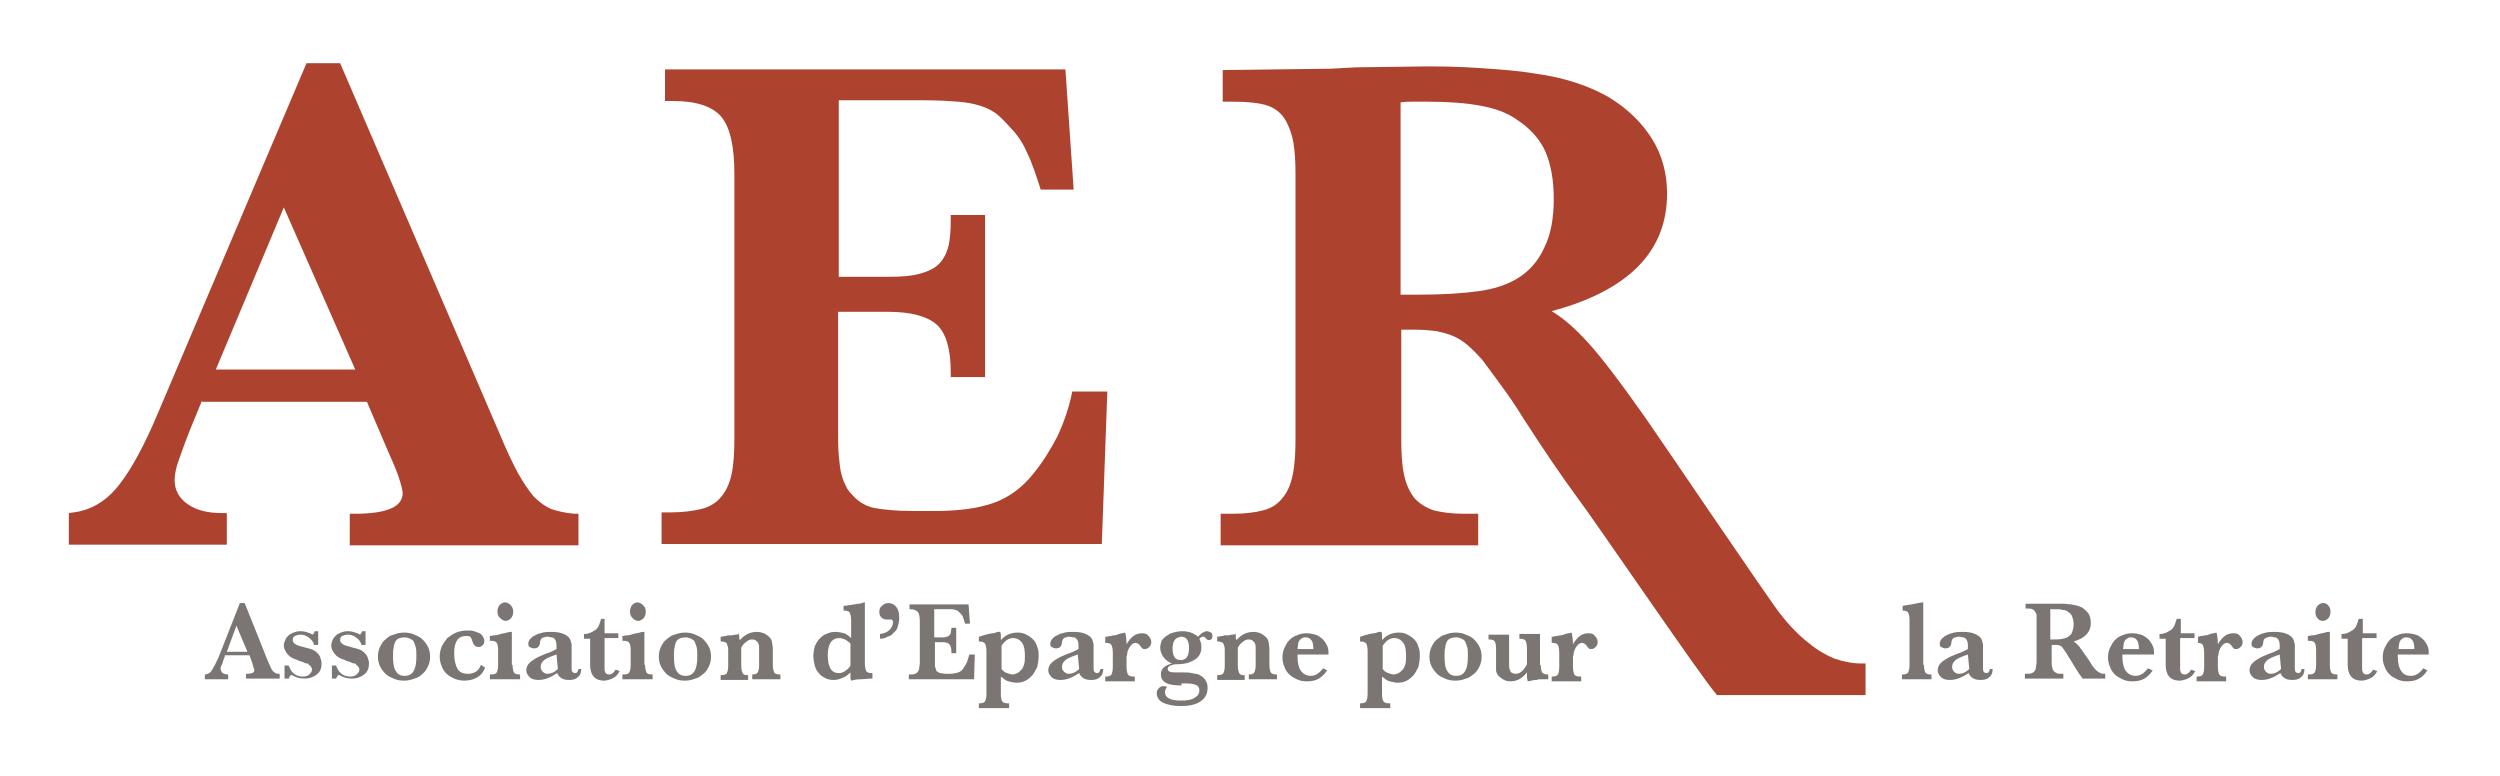 <svg width="100%" height="100%" viewBox="0 0 364 113" version="1.1" xmlns="http://www.w3.org/2000/svg" xmlns:xlink="http://www.w3.org/1999/xlink" xml:space="preserve" xmlns:serif="http://www.serif.com/" style="fill-rule:evenodd;clip-rule:evenodd;stroke-linejoin:round;stroke-miterlimit:2;">
    <g id="bg" transform="matrix(0.921,0,0,0.904,0,0)">
        <rect x="0" y="0" width="395" height="124.3" style="fill:none;"/>
    </g>
    <g transform="matrix(1,0,0,1,0.114,-0.1)">
        <g transform="matrix(1,0,0,1,-4.089,-5.997)">
            <path d="M33.4,64.4L32,67.8C31,70.2 30.4,72 30,73.1C29.6,74.2 29.4,75.2 29.4,76C29.4,77.4 30,78.6 31.3,79.5C32.6,80.4 34.2,80.8 36.3,80.8L37,80.8L37,85.4L14,85.4L14,80.8L14.7,80.7C17.1,80.4 19.2,79.2 20.9,77.2C22.6,75.2 24.4,72.1 26.3,67.8L27.5,65L48.6,15.3L53.5,15.3L76.7,69.2C77.7,71.6 78.6,73.5 79.4,75C80.2,76.4 81,77.6 81.7,78.4C82.5,79.2 83.3,79.8 84.2,80.2C85.1,80.5 86.3,80.8 87.6,80.9L88.2,80.9L88.2,85.5L54.9,85.5L54.9,80.9L55.6,80.9C60.3,80.9 62.6,79.9 62.6,77.9C62.6,77.5 62.4,76.7 62,75.5C61.6,74.3 61,73 60.3,71.4L57.4,64.6L33.4,64.6L33.4,64.4ZM45.3,36.3L35.4,59.9L55.7,59.9L45.3,36.3Z" style="fill:#ad432f;fill-rule:nonzero;"/>
            <path d="M165.2,63.1L164.4,85.3L100.3,85.3L100.3,80.7L101.6,80.7C103.4,80.7 104.9,80.5 106.1,80.2C107.3,79.9 108.3,79.3 109,78.4C109.7,77.6 110.2,76.5 110.5,75.1C110.8,73.7 110.9,72 110.9,69.8L110.9,31.5C110.9,27.4 110.3,24.7 109,23.1C107.7,21.6 105.4,20.8 101.9,20.8L100.8,20.8L100.8,16.2L159.1,16.2L160.3,33.7L155.5,33.7C154.8,31.5 154.2,29.7 153.5,28.3C152.9,26.9 152.1,25.7 151.1,24.7C150.4,23.9 149.7,23.2 149.1,22.7C148.4,22.2 147.7,21.8 146.7,21.5C145.8,21.2 144.7,21 143.4,20.9C142.1,20.8 140.6,20.7 138.7,20.7L126.1,20.7L126.1,46.4L133.3,46.4C135.1,46.4 136.6,46.3 137.7,46C138.9,45.7 139.8,45.3 140.5,44.7C141.2,44.1 141.7,43.2 142,42.2C142.3,41.1 142.4,39.8 142.4,38.1L142.4,37.4L147.4,37.4L147.4,61L142.4,61L142.4,60.2C142.4,56.9 141.7,54.6 140.4,53.4C139.1,52.2 136.7,51.5 133.4,51.5L126,51.5L126,68.4C126,70 126,71.3 126.1,72.4C126.2,73.5 126.3,74.5 126.5,75.2C126.7,76 127,76.6 127.3,77.2C127.6,77.7 128.1,78.2 128.6,78.7C129.4,79.4 130.3,79.9 131.5,80.1C132.7,80.3 134.5,80.5 136.9,80.5L140,80.5C143.6,80.5 146.5,80.1 148.7,79.3C150.9,78.5 152.8,77.1 154.4,75.1C155.8,73.4 156.9,71.6 157.9,69.7C158.8,67.8 159.6,65.6 160.1,63.1L165.2,63.1Z" style="fill:#ad432f;fill-rule:nonzero;"/>
            <path d="M253.9,107.2C252.3,105.6 235.9,81.5 233.6,78.5C231.4,75.5 228.8,71.7 225.9,67.2C224.6,65.1 223.5,63.5 222.6,62.3C221.7,61.1 220.8,59.8 219.8,58.5C219,57.6 218.3,56.9 217.6,56.3C216.9,55.7 216.2,55.3 215.5,55C214.8,54.7 214,54.5 213.1,54.3C212.2,54.2 211.2,54.1 210,54.1L208,54.1L208,70C208,72.1 208.1,73.8 208.4,75.2C208.7,76.6 209.2,77.7 209.9,78.6C210.6,79.4 211.6,80 212.7,80.4C213.9,80.7 215.4,80.9 217.1,80.9L219.2,80.9L219.2,85.5L181.7,85.5L181.7,80.9L183.5,80.9C185.3,80.9 186.8,80.7 187.9,80.4C189.1,80.1 190,79.5 190.7,78.6C191.4,77.8 191.9,76.7 192.2,75.2C192.5,73.8 192.6,72 192.6,70L192.6,31.5C192.6,29.6 192.5,28.1 192.3,26.9C192.1,25.7 191.7,24.6 191.2,23.7C190.6,22.6 189.7,21.9 188.6,21.5C187.5,21.1 185.7,20.9 183.3,20.9L182,20.9L182,16.3L197.7,16.1L201.4,15.9L209.1,15.8C213,15.7 216.4,15.8 219.4,16C222.4,16.2 225.1,16.4 227.4,16.8C229.7,17.1 231.8,17.6 233.6,18.2C235.4,18.8 236.9,19.5 238.3,20.3C240.9,21.9 243,23.9 244.5,26.3C246,28.7 246.7,31.4 246.7,34.3C246.7,42.7 241.1,48.4 229.9,51.4C230.9,52 231.8,52.7 232.6,53.4C233.4,54.1 234.3,55 235.3,56.1C236.3,57.2 237.5,58.7 238.8,60.4C240.1,62.1 241.7,64.3 243.6,67C245.5,69.7 261.8,93.8 263.2,95.5C264.6,97.3 266,98.7 267.3,99.7C268.6,100.8 269.9,101.5 271.1,102C272.3,102.4 273.6,102.7 275,102.7L275.6,102.7L275.6,107.3L253.9,107.3L253.9,107.2ZM207.9,49L210.6,49C214.1,49 217,48.8 219.2,48.5C221.4,48.2 223.3,47.6 224.8,46.7C226.5,45.7 227.9,44.2 228.8,42.2C229.8,40.2 230.2,37.8 230.2,35.1C230.2,32.3 229.8,30.1 229,28.2C228.2,26.4 226.8,24.8 224.8,23.5C223.4,22.5 221.7,21.9 219.6,21.5C217.5,21.1 214.9,20.9 211.7,20.9L209.9,20.9C209.3,20.9 208.7,20.9 207.9,21L207.9,49Z" style="fill:#ad432f;fill-rule:nonzero;"/>
        </g>
        <g transform="matrix(1,0,0,1,-4.089,-5.997)">
            <path d="M36.7,101.7L36.5,102.2C36.4,102.6 36.3,102.9 36.2,103C36.1,103.2 36.1,103.3 36.1,103.5C36.1,103.7 36.2,103.9 36.4,104.1C36.6,104.2 36.8,104.3 37.1,104.3L37.2,104.3L37.2,105L33.8,105L33.8,104.3L33.9,104.3C34.3,104.2 34.6,104.1 34.8,103.7C35,103.4 35.3,102.9 35.6,102.2L35.8,101.8L38.9,93.9L39.6,93.9L43,102.4C43.2,102.8 43.3,103.1 43.4,103.3C43.5,103.5 43.6,103.7 43.7,103.8C43.8,103.9 43.9,104 44.1,104.1C44.2,104.2 44.4,104.2 44.6,104.2L44.7,104.2L44.7,104.9L39.8,104.9L39.8,104.2L40,104.2C40.7,104.2 41,104 41,103.7C41,103.6 41,103.5 40.9,103.3C40.8,103.1 40.8,102.9 40.7,102.6L40.3,101.5L36.7,101.5L36.7,101.7ZM38.4,97.2L37,101L40,101L38.4,97.2Z" style="fill:#7b7674;fill-rule:nonzero;"/>
            <path d="M45.4,103L46,103C46.2,103.5 46.4,103.9 46.8,104.2C47.2,104.5 47.6,104.6 48.1,104.6C48.5,104.6 48.8,104.5 49,104.3C49.2,104.1 49.4,103.9 49.4,103.6C49.4,103.4 49.3,103.2 49.1,103C49,102.9 48.9,102.9 48.9,102.8C48.9,102.7 48.7,102.7 48.6,102.7C48.5,102.7 48.3,102.6 48.1,102.5C47.9,102.4 47.6,102.4 47.3,102.2C46.6,102 46.1,101.7 45.8,101.3C45.5,100.9 45.3,100.5 45.3,100.1C45.3,99.8 45.4,99.5 45.5,99.3C45.6,99 45.8,98.8 46,98.6C46.2,98.4 46.5,98.3 46.7,98.2C47,98.1 47.3,98 47.6,98C47.8,98 48.1,98 48.5,98.1C48.8,98.2 49.2,98.3 49.5,98.5C49.6,98.4 49.7,98.3 49.8,98L50.3,98L50.3,100L49.7,100C49.6,99.5 49.3,99.2 48.9,98.9C48.5,98.6 48.1,98.5 47.7,98.5C47.4,98.5 47.1,98.6 46.9,98.7C46.7,98.8 46.6,99 46.6,99.3C46.6,99.5 46.7,99.7 47,99.9C47.3,100.1 47.8,100.2 48.5,100.4C48.9,100.5 49.3,100.6 49.5,100.7C49.7,100.8 49.9,100.9 50.1,101.1C50.3,101.3 50.5,101.5 50.6,101.8C50.7,102.1 50.8,102.4 50.8,102.7C50.8,103.4 50.6,103.9 50.1,104.3C49.6,104.7 49,104.9 48.3,104.9C47.6,104.9 47,104.7 46.5,104.4L46.3,104.4C46.2,104.5 46.1,104.7 46,104.9L45.4,104.9L45.4,103Z" style="fill:#7b7674;fill-rule:nonzero;"/>
            <path d="M52.3,103L52.9,103C53.1,103.5 53.3,103.9 53.7,104.2C54.1,104.5 54.5,104.6 55,104.6C55.4,104.6 55.7,104.5 55.9,104.3C56.1,104.1 56.3,103.9 56.3,103.6C56.3,103.4 56.2,103.2 56,103C55.9,102.9 55.8,102.9 55.8,102.8C55.8,102.7 55.6,102.7 55.5,102.7C55.4,102.7 55.2,102.6 55,102.5C54.8,102.4 54.5,102.4 54.2,102.2C53.5,102 53,101.7 52.7,101.3C52.4,100.9 52.2,100.5 52.2,100.1C52.2,99.8 52.3,99.5 52.4,99.3C52.5,99 52.7,98.8 52.9,98.6C53.1,98.4 53.4,98.3 53.6,98.2C53.9,98.1 54.2,98 54.5,98C54.7,98 55,98 55.4,98.1C55.7,98.2 56.1,98.3 56.4,98.5C56.5,98.4 56.6,98.3 56.7,98L57.2,98L57.2,100L56.6,100C56.5,99.5 56.2,99.2 55.8,98.9C55.4,98.6 55,98.5 54.6,98.5C54.3,98.5 54,98.6 53.8,98.7C53.6,98.8 53.5,99 53.5,99.3C53.5,99.5 53.6,99.7 53.9,99.9C54.2,100.1 54.7,100.2 55.4,100.4C55.8,100.5 56.2,100.6 56.4,100.7C56.6,100.8 56.8,100.9 57,101.1C57.2,101.3 57.4,101.5 57.5,101.8C57.6,102.1 57.7,102.4 57.7,102.7C57.7,103.4 57.5,103.9 57,104.3C56.5,104.7 55.9,104.9 55.2,104.9C54.5,104.9 53.9,104.7 53.4,104.4L53.2,104.4C53.1,104.5 53,104.7 52.9,104.9L52.3,104.9L52.3,103Z" style="fill:#7b7674;fill-rule:nonzero;"/>
            <path d="M59,101.7C59,101.2 59.1,100.7 59.3,100.3C59.5,99.9 59.7,99.5 60.1,99.2C60.4,98.9 60.8,98.6 61.3,98.5C61.8,98.3 62.3,98.2 62.8,98.2C63.4,98.2 63.9,98.3 64.3,98.5C64.8,98.7 65.2,98.9 65.5,99.2C65.8,99.5 66.1,99.9 66.3,100.3C66.5,100.7 66.6,101.2 66.6,101.7C66.6,102.2 66.5,102.7 66.3,103.1C66.1,103.5 65.9,103.9 65.5,104.2C65.2,104.5 64.8,104.8 64.3,104.9C63.8,105.1 63.3,105.2 62.8,105.2C62.2,105.2 61.7,105.1 61.3,104.9C60.8,104.7 60.4,104.5 60.1,104.2C59.8,103.9 59.5,103.5 59.3,103.1C59.1,102.7 59,102.2 59,101.7ZM61.5,99.6C61.4,99.8 61.3,100.1 61.3,100.4C61.2,100.7 61.2,101.1 61.2,101.6C61.2,102.6 61.3,103.4 61.6,103.8C61.9,104.3 62.3,104.5 62.9,104.5C63.5,104.5 63.9,104.3 64.2,103.8C64.5,103.3 64.6,102.6 64.6,101.6C64.6,101.1 64.6,100.6 64.5,100.3C64.4,100 64.3,99.7 64.2,99.5C64.1,99.3 63.9,99.2 63.7,99.1C63.5,99 63.2,98.9 63,98.9C62.2,98.9 61.7,99.1 61.5,99.6Z" style="fill:#7b7674;fill-rule:nonzero;"/>
            <path d="M74.6,103.3C74.4,103.9 74,104.4 73.5,104.7C73,105 72.3,105.2 71.6,105.2C71.1,105.2 70.6,105.1 70.1,104.9C69.7,104.7 69.3,104.5 69,104.2C68.7,103.9 68.4,103.5 68.3,103.1C68.1,102.7 68,102.2 68,101.7C68,101.2 68.1,100.7 68.3,100.2C68.5,99.8 68.8,99.4 69.1,99C69.5,98.7 69.9,98.4 70.4,98.2C70.9,98 71.4,97.9 72,97.9C72.4,97.9 72.7,97.9 73,98C73.3,98.1 73.6,98.2 73.8,98.3C74,98.4 74.2,98.6 74.3,98.8C74.4,99 74.5,99.2 74.5,99.4C74.5,99.7 74.4,99.9 74.3,100C74.1,100.2 73.9,100.3 73.7,100.3C73.4,100.3 73.2,100.2 73.1,100.1C73,100 72.8,99.7 72.7,99.3C72.6,99.1 72.6,98.9 72.4,98.8C72.3,98.7 72.1,98.7 71.8,98.7C70.7,98.7 70.1,99.5 70.1,101.2C70.1,102.2 70.3,103 70.6,103.5C70.9,104 71.4,104.2 72.1,104.2C73,104.2 73.7,103.8 74,102.9L74.6,103.3Z" style="fill:#7b7674;fill-rule:nonzero;"/>
            <path d="M78.6,102.9C78.6,103.4 78.7,103.8 78.8,104C78.9,104.2 79.2,104.3 79.6,104.3L79.7,104.3L79.7,105L75.3,105L75.3,104.3L75.5,104.3C75.9,104.3 76.2,104.2 76.3,104C76.4,103.8 76.5,103.5 76.5,102.9L76.5,100.7C76.5,100.2 76.4,99.8 76.3,99.7C76.2,99.5 75.9,99.4 75.5,99.4L75.3,99.4L75.3,98.7C75.5,98.7 75.7,98.6 76,98.6C76.3,98.6 76.6,98.5 76.9,98.4C77.2,98.3 77.5,98.3 77.8,98.2C78.1,98.1 78.3,98.1 78.4,98.1L78.5,98.1L78.5,102.9L78.6,102.9ZM78.4,94.3C78.6,94.5 78.7,94.8 78.7,95.2C78.7,95.5 78.6,95.8 78.4,96.1C78.2,96.3 77.9,96.5 77.6,96.5C77.3,96.5 77,96.3 76.7,96C76.5,95.8 76.4,95.5 76.4,95.1C76.4,94.8 76.5,94.5 76.7,94.2C76.9,94 77.2,93.8 77.5,93.8C77.8,93.8 78.2,94 78.4,94.3Z" style="fill:#7b7674;fill-rule:nonzero;"/>
            <path d="M88.6,103.6C88.6,104.1 88.4,104.5 88.1,104.7C87.8,105 87.4,105.1 86.8,105.1C86,105.1 85.4,104.8 85.1,104.1C84.2,104.7 83.3,105.1 82.4,105.1C81.9,105.1 81.4,105 81.1,104.7C80.8,104.4 80.6,104.1 80.6,103.7C80.6,103.4 80.7,103.1 80.9,102.8C81,102.7 81.1,102.6 81.3,102.4C81.5,102.3 81.7,102.1 81.9,102C82.1,101.9 82.4,101.7 82.7,101.6C83,101.5 83.3,101.3 83.7,101.2L84.2,101L85,100.6L85,100.1C85,99.6 84.9,99.3 84.7,99.1C84.6,99 84.5,98.9 84.3,98.9C84.1,98.9 83.9,98.8 83.8,98.8C83.6,98.8 83.4,98.8 83.2,98.9C83,98.9 82.9,99 82.8,99.1C82.7,99.2 82.6,99.4 82.6,99.7C82.5,100.3 82.2,100.5 81.7,100.5C81.5,100.5 81.3,100.4 81.1,100.3C80.9,100.2 80.9,100 80.9,99.8C80.9,99.6 81,99.3 81.2,99.1C81.4,98.9 81.6,98.7 81.9,98.6C82.2,98.4 82.6,98.3 83,98.2C83.4,98.1 83.9,98.1 84.3,98.1C85.5,98.1 86.3,98.4 86.8,98.9C86.9,99 86.9,99.1 87,99.2C87,99.3 87.1,99.4 87.1,99.5C87.1,99.6 87.1,99.7 87.2,99.8L87.2,103.2C87.2,103.5 87.2,103.8 87.3,103.9C87.4,104 87.5,104.1 87.7,104.1C88,104.1 88.1,103.9 88.2,103.5L88.6,103.5L88.6,103.6ZM85,101.4C84.9,101.4 84.8,101.5 84.7,101.5C84.6,101.5 84.5,101.6 84.4,101.6C83.9,101.8 83.4,102 83.1,102.3C82.8,102.6 82.7,102.9 82.7,103.2C82.7,103.5 82.8,103.7 83,103.9C83.2,104.1 83.4,104.2 83.7,104.2C84.2,104.2 84.7,104 85.2,103.5L85,101.4Z" style="fill:#7b7674;fill-rule:nonzero;"/>
            <path d="M92,99L92,103.6C92,103.8 92.1,103.9 92.1,104C92.2,104.2 92.4,104.3 92.7,104.3C92.9,104.3 93,104.2 93.2,104.1C93.3,104 93.5,103.8 93.6,103.6L94.2,103.8C94,104.2 93.7,104.6 93.3,104.8C92.9,105 92.4,105.2 91.9,105.2C90.6,105.2 89.9,104.4 89.9,102.9L89.9,99.1L89,99.1L89,98.4L89.2,98.4C89.5,98.4 89.7,98.3 90,98.2C90.2,98.1 90.5,97.9 90.7,97.8C90.9,97.6 91.1,97.4 91.2,97.1C91.3,96.8 91.4,96.6 91.5,96.2L92,96.2L92,98.3L94,98.3L94,99L92,99Z" style="fill:#7b7674;fill-rule:nonzero;"/>
            <path d="M97.9,102.9C97.9,103.4 98,103.8 98.1,104C98.2,104.2 98.5,104.3 98.9,104.3L99,104.3L99,105L94.6,105L94.6,104.3L94.8,104.3C95.2,104.3 95.5,104.2 95.6,104C95.7,103.8 95.8,103.5 95.8,102.9L95.8,100.7C95.8,100.2 95.7,99.8 95.6,99.7C95.5,99.5 95.2,99.4 94.8,99.4L94.6,99.4L94.6,98.7C94.8,98.7 95,98.6 95.3,98.6C95.6,98.6 95.9,98.5 96.2,98.4C96.5,98.3 96.8,98.3 97.1,98.2C97.4,98.1 97.6,98.1 97.7,98.1L97.8,98.1L97.8,102.9L97.9,102.9ZM97.7,94.3C97.9,94.5 98,94.8 98,95.2C98,95.5 97.9,95.8 97.7,96.1C97.5,96.3 97.2,96.5 96.9,96.5C96.6,96.5 96.2,96.3 96,96C95.8,95.8 95.7,95.5 95.7,95.1C95.7,94.8 95.8,94.5 96,94.2C96.2,94 96.5,93.8 96.8,93.8C97.1,93.8 97.4,94 97.7,94.3Z" style="fill:#7b7674;fill-rule:nonzero;"/>
            <path d="M99.9,101.7C99.9,101.2 100,100.7 100.2,100.3C100.4,99.9 100.6,99.5 101,99.2C101.4,98.9 101.7,98.6 102.2,98.5C102.7,98.3 103.2,98.2 103.7,98.2C104.3,98.2 104.8,98.3 105.2,98.5C105.7,98.7 106.1,98.9 106.4,99.2C106.7,99.5 107,99.9 107.2,100.3C107.4,100.7 107.5,101.2 107.5,101.7C107.5,102.2 107.4,102.7 107.2,103.1C107,103.5 106.8,103.9 106.4,104.2C106,104.5 105.7,104.8 105.2,104.9C104.7,105.1 104.2,105.2 103.7,105.2C103.1,105.2 102.6,105.1 102.2,104.9C101.7,104.7 101.3,104.5 101,104.2C100.7,103.9 100.4,103.5 100.2,103.1C100,102.7 99.9,102.2 99.9,101.7ZM102.4,99.6C102.3,99.8 102.2,100.1 102.2,100.4C102.1,100.7 102.1,101.1 102.1,101.6C102.1,102.6 102.2,103.4 102.5,103.8C102.8,104.3 103.2,104.5 103.8,104.5C104.4,104.5 104.8,104.3 105.1,103.8C105.4,103.3 105.5,102.6 105.5,101.6C105.5,101.1 105.5,100.6 105.4,100.3C105.3,100 105.2,99.7 105.1,99.5C105,99.3 104.8,99.2 104.6,99.1C104.4,99 104.1,98.9 103.9,98.9C103.1,98.9 102.6,99.1 102.4,99.6Z" style="fill:#7b7674;fill-rule:nonzero;"/>
            <path d="M111.5,98.3C111.6,98.4 111.6,98.6 111.6,98.7C111.6,98.9 111.6,99.1 111.7,99.3C112.4,98.5 113.2,98.1 114.2,98.1C114.6,98.1 115,98.2 115.4,98.4C115.7,98.6 116,98.8 116.2,99.1C116.3,99.3 116.4,99.5 116.4,99.7C116.4,99.9 116.5,100.2 116.5,100.7L116.5,102.9C116.5,103.4 116.6,103.8 116.7,104C116.8,104.2 117.1,104.3 117.5,104.3L117.6,104.3L117.6,105L113.5,105L113.5,104.3L113.6,104.3C113.9,104.3 114.2,104.2 114.3,104C114.4,103.8 114.5,103.5 114.5,103L114.5,100.3C114.5,100 114.4,99.7 114.2,99.5C114,99.3 113.8,99.2 113.5,99.2C113.2,99.2 112.9,99.3 112.7,99.5C112.4,99.7 112.1,100 111.9,100.4L111.9,103C111.9,103.5 112,103.9 112.1,104.1C112.2,104.3 112.4,104.4 112.8,104.4L112.9,104.4L112.9,105.1L108.9,105.1L108.9,104.4L109,104.4C109.4,104.4 109.7,104.3 109.8,104.1C109.9,103.9 110,103.6 110,103L110,100.8C110,100.6 110,100.3 109.9,100.1C109.8,99.9 109.8,99.7 109.7,99.7C109.6,99.6 109.3,99.5 109,99.5L108.9,99.5L108.9,98.8C109.2,98.8 109.4,98.7 109.6,98.7C109.8,98.7 109.9,98.6 110,98.6L110.5,98.6C110.7,98.6 110.9,98.5 111.1,98.5C111.3,98.5 111.5,98.4 111.8,98.4L111.5,98.4L111.5,98.3Z" style="fill:#7b7674;fill-rule:nonzero;"/>
            <path d="M130.9,104.9C130.3,104.9 129.7,105 129.2,105C128.7,105 128.3,105.1 127.9,105.2C127.8,105 127.8,104.8 127.8,104.6L127.8,104C127.4,104.4 127,104.7 126.6,104.8C126.2,105 125.8,105.1 125.3,105.1C124.9,105.1 124.4,105 124.1,104.8C123.7,104.6 123.4,104.4 123.2,104.1C122.9,103.8 122.7,103.4 122.6,103C122.5,102.6 122.4,102.1 122.4,101.6C122.4,101.1 122.5,100.6 122.6,100.2C122.8,99.8 123,99.4 123.3,99.1C123.6,98.8 123.9,98.5 124.3,98.4C124.7,98.2 125.1,98.1 125.6,98.1C126,98.1 126.5,98.2 126.9,98.3C127.3,98.5 127.6,98.7 127.9,99L127.9,96.4C127.9,95.9 127.8,95.5 127.7,95.3C127.6,95.1 127.3,95 126.9,95L126.8,95L126.8,94.3L127,94.3C127.2,94.3 127.5,94.2 127.7,94.2C127.9,94.2 128.1,94.1 128.3,94.1C128.5,94.1 128.7,94 129,94C129.2,94 129.5,93.9 129.8,93.8L129.9,93.8L129.9,102.7C129.9,103.2 130,103.6 130.1,103.8C130.2,104 130.5,104.1 130.9,104.1L131,104.1L131,104.9L130.9,104.9ZM127.8,99.8C127.5,99.5 127.2,99.3 127,99.2C126.7,99.1 126.5,99 126.2,99C125.1,99 124.5,99.8 124.5,101.5C124.5,103.2 125,104.1 126.1,104.1C126.4,104.1 126.8,104 127,103.8C127.3,103.6 127.6,103.4 127.8,103L127.8,99.8Z" style="fill:#7b7674;fill-rule:nonzero;"/>
            <path d="M132.2,98.4C132.8,98.3 133.2,98.1 133.5,97.8C133.8,97.5 134,97.1 134,96.7C134,96.6 134,96.5 133.9,96.4C133.8,96.3 133.8,96.3 133.7,96.3L133.1,96.3C132.8,96.3 132.5,96.2 132.3,96C132.1,95.8 132,95.5 132,95.2C132,94.8 132.1,94.5 132.4,94.3C132.6,94.1 132.9,93.9 133.3,93.9C133.8,93.9 134.2,94.1 134.5,94.5C134.8,94.9 134.9,95.4 134.9,96.1C134.9,96.5 134.8,96.9 134.7,97.3C134.6,97.7 134.4,98 134.1,98.2C133.9,98.5 133.6,98.7 133.2,98.8C132.9,99 132.5,99.1 132.1,99.1L132.1,98.4L132.2,98.4Z" style="fill:#7b7674;fill-rule:nonzero;"/>
            <path d="M145.9,101.5L145.8,105L136.3,105L136.3,104.3L136.5,104.3C136.8,104.3 137,104.3 137.2,104.2C137.4,104.1 137.5,104.1 137.6,103.9C137.7,103.8 137.8,103.6 137.8,103.4C137.8,103.2 137.9,102.9 137.9,102.6L137.9,96.5C137.9,95.9 137.8,95.4 137.6,95.2C137.4,95 137.1,94.8 136.6,94.8L136.4,94.8L136.4,94.1L145,94.1L145.2,96.9L144.5,96.9C144.4,96.6 144.3,96.3 144.2,96C144.1,95.7 144,95.6 143.8,95.4C143.7,95.3 143.6,95.2 143.5,95.1C143.4,95 143.3,95 143.1,94.9C143,94.9 142.8,94.8 142.6,94.8L140,94.8L140,98.9L141.1,98.9C141.4,98.9 141.6,98.9 141.8,98.8C142,98.8 142.1,98.7 142.2,98.6C142.3,98.5 142.4,98.4 142.4,98.2C142.4,98 142.5,97.8 142.5,97.6L142.5,97.5L143.2,97.5L143.2,101.2L142.5,101.2L142.5,101C142.5,100.5 142.4,100.1 142.2,99.9C142,99.7 141.7,99.6 141.2,99.6L140.1,99.6L140.1,102.9C140.1,103.1 140.1,103.2 140.2,103.4C140.2,103.5 140.3,103.6 140.3,103.7C140.3,103.8 140.4,103.9 140.5,103.9C140.6,104 140.8,104.1 140.9,104.1C141.1,104.1 141.3,104.2 141.7,104.2L142.2,104.2C142.7,104.2 143.2,104.1 143.5,104C143.8,103.9 144.1,103.7 144.3,103.3C144.5,103 144.7,102.7 144.8,102.4C144.9,102.1 145,101.8 145.1,101.4L145.9,101.4L145.9,101.5Z" style="fill:#7b7674;fill-rule:nonzero;"/>
            <path d="M149.6,98.1C149.7,98.3 149.7,98.4 149.7,98.6L149.7,99.3C150.4,98.5 151.2,98.2 152.2,98.2C152.6,98.2 153.1,98.3 153.4,98.5C153.8,98.7 154.1,98.9 154.4,99.2C154.7,99.5 154.9,99.9 155,100.3C155.2,100.7 155.2,101.2 155.2,101.7C155.2,102.2 155.1,102.7 155,103.2C154.8,103.6 154.6,104 154.3,104.4C154,104.7 153.7,105 153.3,105.2C152.9,105.4 152.5,105.5 152,105.5C151.6,105.5 151.2,105.4 150.8,105.3C150.4,105.2 150.1,104.9 149.7,104.6L149.7,107.2C149.7,107.7 149.8,108.1 149.9,108.2C150,108.4 150.3,108.5 150.7,108.5L150.9,108.5L150.9,109.2L146.5,109.2L146.5,108.5L146.6,108.5C147,108.5 147.3,108.4 147.4,108.2C147.5,108 147.6,107.7 147.6,107.1L147.6,100.9C147.6,100.4 147.5,100 147.4,99.8C147.2,99.6 147,99.5 146.6,99.5L146.5,99.5L146.5,98.8C146.6,98.8 146.7,98.8 146.8,98.7C146.9,98.7 147,98.7 147.1,98.6C147.3,98.6 147.4,98.5 147.5,98.5C147.6,98.5 147.7,98.5 147.8,98.4C148.1,98.4 148.3,98.3 148.5,98.3C148.7,98.3 149,98.2 149.2,98.1L149.6,98.1ZM149.8,103.5C150,103.8 150.3,104 150.6,104.1C150.9,104.2 151.2,104.3 151.4,104.3C151.6,104.3 151.9,104.2 152.1,104.1C152.3,104 152.5,103.8 152.7,103.6C152.9,103.4 153,103.1 153.1,102.8C153.2,102.4 153.2,102 153.2,101.6C153.2,100.8 153.1,100.1 152.8,99.7C152.5,99.3 152.1,99 151.5,99C150.8,99 150.3,99.4 149.8,100.1L149.8,103.5Z" style="fill:#7b7674;fill-rule:nonzero;"/>
            <path d="M164.6,103.6C164.6,104.1 164.4,104.5 164.1,104.7C163.8,105 163.4,105.1 162.8,105.1C162,105.1 161.4,104.8 161.1,104.1C160.2,104.7 159.3,105.1 158.4,105.1C157.9,105.1 157.4,105 157.1,104.7C156.8,104.4 156.6,104.1 156.6,103.7C156.6,103.4 156.7,103.1 156.9,102.8C157,102.7 157.1,102.6 157.3,102.4C157.5,102.3 157.7,102.1 157.9,102C158.1,101.9 158.4,101.7 158.7,101.6C159,101.5 159.3,101.3 159.7,101.2L160.2,101L161,100.6L161,100.1C161,99.6 160.9,99.3 160.7,99.1C160.6,99 160.5,98.9 160.3,98.9C160.1,98.9 159.9,98.8 159.8,98.8C159.6,98.8 159.4,98.8 159.2,98.9C159,98.9 158.9,99 158.8,99.1C158.7,99.2 158.6,99.4 158.6,99.7C158.5,100.3 158.2,100.5 157.7,100.5C157.5,100.5 157.3,100.4 157.1,100.3C156.9,100.2 156.9,100 156.9,99.8C156.9,99.6 157,99.3 157.2,99.1C157.4,98.9 157.6,98.7 157.9,98.6C158.2,98.4 158.6,98.3 159,98.2C159.4,98.1 159.9,98.1 160.3,98.1C161.5,98.1 162.3,98.4 162.8,98.9C162.9,99 162.9,99.1 163,99.2C163,99.3 163.1,99.4 163.1,99.5C163.1,99.6 163.1,99.7 163.2,99.8L163.2,103.2C163.2,103.5 163.2,103.8 163.3,103.9C163.4,104 163.5,104.1 163.7,104.1C164,104.1 164.1,103.9 164.2,103.5L164.6,103.5L164.6,103.6ZM160.9,101.4C160.8,101.4 160.7,101.5 160.6,101.5C160.5,101.5 160.4,101.6 160.3,101.6C159.8,101.8 159.3,102 159,102.3C158.7,102.6 158.6,102.9 158.6,103.2C158.6,103.5 158.7,103.7 158.9,103.9C159.1,104.1 159.3,104.2 159.6,104.2C160.1,104.2 160.6,104 161.1,103.5L160.9,101.4Z" style="fill:#7b7674;fill-rule:nonzero;"/>
            <path d="M165.1,98.8C165.3,98.8 165.4,98.7 165.6,98.7C165.8,98.7 166,98.6 166.2,98.6C166.4,98.6 166.7,98.5 166.9,98.4C167.2,98.3 167.5,98.3 167.8,98.2C167.9,98.6 168,99.2 168,99.9C168.3,99.4 168.6,99 169,98.7C169.4,98.4 169.8,98.3 170.3,98.3C170.7,98.3 171,98.4 171.2,98.7C171.4,98.9 171.6,99.2 171.6,99.6C171.6,99.9 171.5,100.1 171.3,100.3C171.1,100.5 170.9,100.6 170.7,100.6C170.5,100.6 170.4,100.6 170.3,100.5C170.2,100.4 170.1,100.3 169.9,100C169.7,99.8 169.5,99.7 169.3,99.7C169,99.7 168.7,99.9 168.4,100.4C168.3,100.5 168.3,100.7 168.2,100.8C168.2,100.9 168.1,101.1 168.1,101.2C168.1,101.3 168.1,101.5 168,101.7L168,103.2C168,103.7 168.1,104.1 168.2,104.3C168.3,104.5 168.6,104.6 169,104.6L169.2,104.6L169.2,105.3L164.9,105.3L164.9,104.6L165,104.6C165.4,104.6 165.7,104.5 165.8,104.3C165.9,104.1 166,103.8 166,103.2L166,101.1C166,100.6 165.9,100.2 165.8,100C165.7,99.8 165.4,99.7 165,99.7L164.9,99.7L164.9,98.8L165.1,98.8Z" style="fill:#7b7674;fill-rule:nonzero;"/>
            <path d="M176,105.9C175,105.9 174.2,105.8 173.7,105.5C173.2,105.2 173,104.8 173,104.3C173,103.5 173.5,103 174.6,102.7C174.1,102.5 173.7,102.2 173.4,101.8C173.1,101.4 172.9,100.9 172.9,100.4C172.9,100.1 173,99.7 173.1,99.4C173.3,99.1 173.5,98.9 173.8,98.7C174.1,98.5 174.4,98.3 174.8,98.2C175.2,98.1 175.6,98 176.1,98C177.1,98 177.8,98.3 178.4,98.8C178.7,98.5 178.9,98.3 179.1,98.2C179.3,98.1 179.5,98 179.7,98C179.9,98 180.1,98.1 180.3,98.2C180.5,98.3 180.5,98.5 180.5,98.7C180.5,98.9 180.5,99 180.4,99.1C180.3,99.2 180.2,99.3 180,99.3C179.8,99.3 179.7,99.2 179.5,99C179.4,98.9 179.4,98.9 179.3,98.8L179.1,98.8C178.9,98.8 178.8,98.9 178.6,99.1C178.8,99.5 178.9,99.9 178.9,100.3C178.9,101.1 178.6,101.7 178,102.1C177.4,102.5 176.6,102.8 175.5,102.8C175,102.8 174.6,102.9 174.4,103C174.1,103.1 174,103.3 174,103.5C174,103.7 174.1,103.8 174.3,103.9C174.5,104 174.9,104 175.5,104L176.2,104C176.7,104 177.1,104 177.5,104.1C177.9,104.2 178.2,104.2 178.5,104.3C179.3,104.7 179.8,105.3 179.8,106.2C179.8,107.1 179.5,107.7 178.8,108.2C178.1,108.7 177.1,108.9 175.9,108.9C174.8,108.9 173.9,108.7 173.3,108.4C172.7,108.1 172.4,107.6 172.4,107C172.4,106.7 172.5,106.5 172.7,106.3C172.9,106.1 173.1,106 173.3,106C173.5,106 173.6,106 173.9,106.1C173.7,106.4 173.6,106.6 173.6,106.9C173.6,107.3 173.8,107.6 174.2,107.8C174.6,108 175.2,108.1 175.9,108.1C176.8,108.1 177.5,108 177.9,107.7C178.4,107.4 178.6,107.1 178.6,106.6C178.6,106.2 178.4,105.9 178,105.8C177.6,105.6 177,105.6 176,105.6L176,105.9ZM175,99.3C174.8,99.6 174.7,100 174.7,100.5C174.7,101.1 174.8,101.5 175,101.8C175.2,102.1 175.5,102.2 175.9,102.2C176.7,102.2 177.1,101.6 177.1,100.4C177.1,99.9 177,99.5 176.8,99.2C176.6,98.9 176.3,98.8 175.9,98.8C175.5,98.9 175.2,99 175,99.3Z" style="fill:#7b7674;fill-rule:nonzero;"/>
            <path d="M183.8,98.3C183.9,98.4 183.9,98.6 183.9,98.7C183.9,98.8 183.9,99.1 184,99.3C184.7,98.5 185.5,98.1 186.5,98.1C186.9,98.1 187.3,98.2 187.7,98.4C188,98.6 188.3,98.8 188.5,99.1C188.6,99.3 188.7,99.5 188.7,99.7C188.7,99.9 188.8,100.2 188.8,100.7L188.8,102.9C188.8,103.4 188.9,103.8 189,104C189.1,104.2 189.4,104.3 189.8,104.3L189.9,104.3L189.9,105L185.8,105L185.8,104.3L185.9,104.3C186.2,104.3 186.5,104.2 186.6,104C186.7,103.8 186.8,103.5 186.8,103L186.8,100.3C186.8,100 186.7,99.7 186.5,99.5C186.3,99.3 186.1,99.2 185.8,99.2C185.5,99.2 185.2,99.3 185,99.5C184.7,99.7 184.4,100 184.2,100.4L184.2,103C184.2,103.5 184.3,103.9 184.4,104.1C184.5,104.3 184.7,104.4 185.1,104.4L185.2,104.4L185.2,105.1L181.2,105.1L181.2,104.4L181.3,104.4C181.7,104.4 182,104.3 182.1,104.1C182.2,103.9 182.3,103.6 182.3,103L182.3,100.8C182.3,100.6 182.3,100.3 182.2,100.1C182.1,99.9 182.1,99.7 182,99.7C181.9,99.6 181.6,99.5 181.3,99.5L181.2,99.5L181.2,98.8C181.5,98.8 181.7,98.7 181.9,98.7C182.1,98.7 182.2,98.6 182.3,98.6L182.8,98.6C183,98.6 183.2,98.5 183.4,98.5C183.6,98.5 183.8,98.4 184.1,98.4L183.8,98.4L183.8,98.3Z" style="fill:#7b7674;fill-rule:nonzero;"/>
            <path d="M197.2,103.7C196.9,104.2 196.5,104.6 196,104.9C195.5,105.2 194.9,105.3 194.2,105.3C193.7,105.3 193.2,105.2 192.8,105C192.4,104.8 192,104.6 191.7,104.3C191.4,104 191.1,103.6 191,103.2C190.8,102.8 190.7,102.3 190.7,101.8C190.7,101.3 190.8,100.8 191,100.4C191.2,100 191.4,99.6 191.7,99.3C192,99 192.4,98.7 192.8,98.6C193.2,98.4 193.7,98.3 194.2,98.3C194.7,98.3 195.1,98.4 195.5,98.5C195.9,98.6 196.2,98.9 196.5,99.1C196.8,99.4 197,99.7 197.2,100.1C197.4,100.5 197.4,100.9 197.4,101.3L197.4,101.4L192.9,101.4L192.9,101.8C192.9,102.7 193.1,103.4 193.4,103.8C193.7,104.2 194.2,104.5 194.8,104.5C195.2,104.5 195.5,104.4 195.8,104.2C196.1,104 196.4,103.7 196.6,103.4L197.2,103.7ZM195.2,100.6C195.2,100 195.1,99.5 194.9,99.3C194.7,99 194.4,98.9 194.1,98.9C193.9,98.9 193.7,98.9 193.6,99C193.4,99.1 193.3,99.2 193.2,99.3C193.1,99.5 193,99.6 193,99.8C193,100 192.9,100.3 192.9,100.6L195.2,100.6Z" style="fill:#7b7674;fill-rule:nonzero;"/>
            <path d="M205.1,98.1C205.2,98.3 205.2,98.4 205.2,98.6L205.2,99.3C205.9,98.5 206.7,98.2 207.7,98.2C208.1,98.2 208.6,98.3 208.9,98.5C209.3,98.7 209.6,98.9 209.9,99.2C210.2,99.5 210.4,99.9 210.5,100.3C210.7,100.7 210.7,101.2 210.7,101.7C210.7,102.2 210.6,102.7 210.5,103.2C210.3,103.6 210.1,104 209.8,104.4C209.5,104.7 209.2,105 208.8,105.2C208.4,105.4 208,105.5 207.5,105.5C207.1,105.5 206.7,105.4 206.3,105.3C205.9,105.2 205.6,104.9 205.2,104.6L205.2,107.2C205.2,107.7 205.3,108.1 205.4,108.2C205.5,108.4 205.8,108.5 206.2,108.5L206.4,108.5L206.4,109.2L202,109.2L202,108.5L202.1,108.5C202.5,108.5 202.8,108.4 202.9,108.2C203,108 203.1,107.7 203.1,107.1L203.1,100.9C203.1,100.4 203,100 202.9,99.8C202.7,99.6 202.5,99.5 202.1,99.5L202,99.5L202,98.8C202.1,98.8 202.2,98.8 202.3,98.7C202.4,98.7 202.5,98.7 202.6,98.6C202.8,98.6 202.9,98.5 203,98.5C203.1,98.5 203.2,98.5 203.3,98.4C203.6,98.4 203.8,98.3 204,98.3C204.2,98.3 204.5,98.2 204.7,98.1L205.1,98.1ZM205.3,103.5C205.5,103.8 205.8,104 206.1,104.1C206.4,104.2 206.7,104.3 206.9,104.3C207.1,104.3 207.4,104.2 207.6,104.1C207.8,104 208,103.8 208.2,103.6C208.4,103.4 208.5,103.1 208.6,102.8C208.7,102.4 208.7,102 208.7,101.6C208.7,100.8 208.6,100.1 208.3,99.7C208,99.3 207.6,99 207,99C206.3,99 205.8,99.4 205.3,100.1L205.3,103.5Z" style="fill:#7b7674;fill-rule:nonzero;"/>
            <path d="M212.1,101.7C212.1,101.2 212.2,100.7 212.4,100.3C212.6,99.9 212.8,99.5 213.2,99.2C213.6,98.9 213.9,98.6 214.4,98.5C214.9,98.3 215.4,98.2 215.9,98.2C216.5,98.2 217,98.3 217.4,98.5C217.9,98.7 218.3,98.9 218.6,99.2C218.9,99.5 219.2,99.9 219.4,100.3C219.6,100.7 219.7,101.2 219.7,101.7C219.7,102.2 219.6,102.7 219.4,103.1C219.2,103.5 219,103.9 218.6,104.2C218.2,104.5 217.9,104.8 217.4,104.9C216.9,105.1 216.4,105.2 215.9,105.2C215.3,105.2 214.8,105.1 214.4,104.9C213.9,104.7 213.5,104.5 213.2,104.2C212.9,103.9 212.6,103.5 212.4,103.1C212.2,102.7 212.1,102.2 212.1,101.7ZM214.6,99.6C214.5,99.8 214.4,100.1 214.4,100.4C214.3,100.7 214.3,101.1 214.3,101.6C214.3,102.6 214.4,103.4 214.7,103.8C215,104.3 215.4,104.5 216,104.5C216.6,104.5 217,104.3 217.3,103.8C217.6,103.3 217.7,102.6 217.7,101.6C217.7,101.1 217.7,100.6 217.6,100.3C217.5,100 217.4,99.7 217.3,99.5C217.2,99.3 217,99.2 216.8,99.1C216.6,99 216.3,98.9 216.1,98.9C215.3,98.9 214.8,99.1 214.6,99.6Z" style="fill:#7b7674;fill-rule:nonzero;"/>
            <path d="M228.3,102.9C228.3,103.4 228.4,103.8 228.5,104C228.7,104.2 228.9,104.3 229.3,104.3L229.4,104.3L229.4,105L228.4,105C228.1,105 227.9,105 227.7,105.1C227.5,105.1 227.2,105.1 227,105.2C226.8,105.2 226.6,105.3 226.5,105.3L226.4,105.3C226.4,105.2 226.4,105.1 226.3,104.8L226.3,104C225.6,104.9 224.8,105.3 223.9,105.3C223.5,105.3 223.1,105.2 222.8,105C222.5,104.8 222.2,104.6 222,104.3C221.9,104.1 221.8,103.9 221.8,103.7L221.8,100.5C221.8,100 221.7,99.6 221.6,99.5C221.5,99.3 221.2,99.2 220.8,99.2L220.7,99.2L220.7,98.5L223.7,98.5L223.7,102.9C223.7,103.2 223.7,103.5 223.8,103.6C223.9,103.8 223.9,103.9 224,104C224.2,104.1 224.4,104.2 224.6,104.2C225,104.2 225.3,104.1 225.6,103.8C225.9,103.5 226.1,103.2 226.3,102.8L226.3,100.5C226.3,100 226.2,99.6 226.1,99.4C226,99.2 225.7,99.1 225.3,99.1L225.2,99.1L225.2,98.4L228.2,98.4L228.2,102.9L228.3,102.9Z" style="fill:#7b7674;fill-rule:nonzero;"/>
            <path d="M230.1,98.8C230.3,98.8 230.4,98.7 230.6,98.7C230.8,98.7 231,98.6 231.2,98.6C231.4,98.6 231.7,98.5 231.9,98.4C232.2,98.3 232.5,98.3 232.8,98.2C232.9,98.6 233,99.2 233,99.9C233.3,99.4 233.6,99 234,98.7C234.4,98.4 234.8,98.3 235.3,98.3C235.7,98.3 236,98.4 236.2,98.7C236.4,98.9 236.6,99.2 236.6,99.6C236.6,99.9 236.5,100.1 236.3,100.3C236.1,100.5 235.9,100.6 235.7,100.6C235.5,100.6 235.4,100.6 235.3,100.5C235.2,100.4 235.1,100.3 234.9,100C234.7,99.8 234.5,99.7 234.3,99.7C234,99.7 233.7,99.9 233.4,100.4C233.3,100.5 233.3,100.7 233.2,100.8C233.2,100.9 233.1,101.1 233.1,101.2C233.1,101.3 233.1,101.5 233,101.7L233,103.2C233,103.7 233.1,104.1 233.2,104.3C233.3,104.5 233.6,104.6 234,104.6L234.2,104.6L234.2,105.3L229.9,105.3L229.9,104.6L230,104.6C230.4,104.6 230.7,104.5 230.8,104.3C230.9,104.1 231,103.8 231,103.2L231,101.1C231,100.6 230.9,100.2 230.8,100C230.7,99.8 230.4,99.7 230,99.7L229.9,99.7L229.9,98.8L230.1,98.8Z" style="fill:#7b7674;fill-rule:nonzero;"/>
            <path d="M284.1,102.9C284.1,103.4 284.2,103.8 284.3,104C284.4,104.2 284.7,104.3 285.1,104.3L285.2,104.3L285.2,105L280.9,105L280.9,104.3L281,104.3C281.4,104.3 281.7,104.2 281.8,104C281.9,103.8 282,103.5 282,102.9L282,96.3C282,95.8 281.9,95.5 281.8,95.3C281.7,95.1 281.4,95 281,95L281,94.3C281.7,94.2 282.3,94.1 282.8,94C283.3,93.9 283.7,93.8 283.9,93.8L284,93.8L284,102.9L284.1,102.9Z" style="fill:#7b7674;fill-rule:nonzero;"/>
            <path d="M294.1,103.6C294.1,104.1 293.9,104.5 293.6,104.7C293.3,105 292.9,105.1 292.3,105.1C291.5,105.1 290.9,104.8 290.6,104.1C289.7,104.7 288.8,105.1 287.9,105.1C287.4,105.1 286.9,105 286.6,104.7C286.3,104.4 286.1,104.1 286.1,103.7C286.1,103.4 286.2,103.1 286.4,102.8C286.5,102.7 286.6,102.6 286.8,102.4C287,102.3 287.2,102.1 287.4,102C287.6,101.9 287.9,101.7 288.2,101.6C288.5,101.5 288.8,101.3 289.2,101.2L289.7,101L290.5,100.6L290.5,100.1C290.5,99.6 290.4,99.3 290.2,99.1C290.1,99 290,98.9 289.8,98.9C289.6,98.9 289.4,98.8 289.3,98.8C289.1,98.8 288.9,98.8 288.7,98.9C288.5,98.9 288.4,99 288.3,99.1C288.2,99.2 288.1,99.4 288.1,99.7C288,100.3 287.7,100.5 287.2,100.5C287,100.5 286.8,100.4 286.6,100.3C286.4,100.2 286.4,100 286.4,99.8C286.4,99.6 286.5,99.3 286.7,99.1C286.9,98.9 287.1,98.7 287.4,98.6C287.7,98.4 288.1,98.3 288.5,98.2C288.9,98.1 289.4,98.1 289.8,98.1C291,98.1 291.8,98.4 292.3,98.9C292.4,99 292.4,99.1 292.5,99.2C292.5,99.3 292.6,99.4 292.6,99.5C292.6,99.6 292.6,99.7 292.7,99.8L292.7,103.2C292.7,103.5 292.7,103.8 292.8,103.9C292.9,104 293,104.1 293.2,104.1C293.5,104.1 293.6,103.9 293.7,103.5L294.1,103.5L294.1,103.6ZM290.5,101.4C290.4,101.4 290.3,101.5 290.2,101.5C290.1,101.5 290,101.6 289.9,101.6C289.4,101.8 288.9,102 288.6,102.3C288.3,102.6 288.2,102.9 288.2,103.2C288.2,103.5 288.3,103.7 288.5,103.9C288.7,104.1 288.9,104.2 289.2,104.2C289.7,104.2 290.2,104 290.7,103.5L290.5,101.4Z" style="fill:#7b7674;fill-rule:nonzero;"/>
            <path d="M307.3,105C307.1,104.7 306.8,104.4 306.5,103.9C306.2,103.4 305.8,102.8 305.4,102.1C305.2,101.8 305,101.5 304.9,101.3C304.8,101.1 304.6,100.9 304.5,100.7C304.4,100.6 304.3,100.4 304.2,100.3C304.1,100.2 304,100.1 303.9,100.1C303.8,100.1 303.7,100 303.5,100L302.7,100L302.7,102.5C302.7,102.8 302.7,103.1 302.8,103.3C302.8,103.5 302.9,103.7 303,103.8C303.1,103.9 303.2,104 303.4,104.1C303.6,104.2 303.8,104.2 304.1,104.2L304.4,104.2L304.4,104.9L298.8,104.9L298.8,104.2L299.1,104.2C299.4,104.2 299.6,104.2 299.8,104.1C300,104 300.1,104 300.2,103.8C300.3,103.7 300.4,103.5 300.4,103.3C300.4,103.1 300.5,102.8 300.5,102.5L300.5,95.7C300.5,95.5 300.4,95.3 300.3,95.2C300.2,95 300.1,94.9 299.9,94.8C299.7,94.7 299.5,94.7 299.1,94.7L298.9,94.7L298.9,94L304.4,94C304.8,94 305.2,94.1 305.6,94.1C305.9,94.2 306.2,94.2 306.5,94.3C306.8,94.4 307,94.5 307.2,94.6C307.6,94.9 307.9,95.2 308.1,95.5C308.3,95.9 308.4,96.3 308.4,96.8C308.4,98.1 307.6,99 305.9,99.5C306,99.6 306.2,99.7 306.3,99.8C306.4,99.9 306.6,100.1 306.7,100.2C306.8,100.4 307,100.6 307.2,100.9C307.4,101.2 307.6,101.5 307.9,101.9C308.2,102.3 308.4,102.7 308.6,103C308.8,103.3 309,103.5 309.2,103.7C309.4,103.9 309.6,104 309.8,104.1C310,104.2 310.2,104.2 310.4,104.2L310.5,104.2L310.5,104.9L307.3,104.9L307.3,105ZM302.5,99.2L303,99.2C303.5,99.2 303.9,99.2 304.3,99.1C304.6,99 304.9,99 305.1,98.8C305.4,98.6 305.6,98.4 305.7,98.1C305.8,97.8 305.9,97.4 305.9,97C305.9,96.6 305.8,96.2 305.7,95.9C305.6,95.6 305.4,95.4 305.1,95.2C304.9,95 304.6,94.9 304.3,94.9C304,94.8 303.6,94.8 303.1,94.8L302.5,94.8L302.5,99.2Z" style="fill:#7b7674;fill-rule:nonzero;"/>
            <path d="M317.4,103.7C317.1,104.2 316.7,104.6 316.2,104.9C315.7,105.2 315.1,105.3 314.4,105.3C313.9,105.3 313.4,105.2 313,105C312.6,104.8 312.2,104.6 311.9,104.3C311.6,104 311.3,103.6 311.2,103.2C311,102.8 310.9,102.3 310.9,101.8C310.9,101.3 311,100.8 311.2,100.4C311.4,100 311.6,99.6 311.9,99.3C312.2,99 312.6,98.7 313,98.6C313.4,98.4 313.9,98.3 314.4,98.3C314.9,98.3 315.3,98.4 315.7,98.5C316.1,98.6 316.4,98.9 316.7,99.1C317,99.4 317.2,99.7 317.4,100.1C317.6,100.5 317.6,100.9 317.6,101.3L317.6,101.4L313,101.4L313,101.8C313,102.7 313.2,103.4 313.5,103.8C313.8,104.2 314.3,104.5 314.9,104.5C315.3,104.5 315.6,104.4 315.9,104.2C316.2,104 316.5,103.7 316.7,103.4L317.4,103.7ZM315.4,100.6C315.4,100.6 315.5,100.6 315.4,100.6C315.4,100 315.3,99.5 315.1,99.3C314.9,99 314.6,98.9 314.3,98.9C314.1,98.9 313.9,98.9 313.8,99C313.6,99.1 313.5,99.2 313.4,99.3C313.3,99.5 313.2,99.6 313.2,99.8C313.2,100 313.1,100.3 313.1,100.6L315.4,100.6Z" style="fill:#7b7674;fill-rule:nonzero;"/>
            <path d="M321.4,99L321.4,103.6C321.4,103.8 321.5,103.9 321.5,104C321.6,104.2 321.8,104.3 322.1,104.3C322.3,104.3 322.4,104.2 322.6,104.1C322.7,104 322.9,103.8 323,103.6L323.6,103.8C323.4,104.2 323.1,104.6 322.7,104.8C322.3,105 321.8,105.2 321.3,105.2C320,105.2 319.3,104.4 319.3,102.9L319.3,99.1L318.4,99.1L318.4,98.4L318.6,98.4C318.9,98.4 319.1,98.3 319.4,98.2C319.6,98.1 319.9,97.9 320.1,97.8C320.3,97.6 320.5,97.4 320.6,97.1C320.7,96.8 320.8,96.6 320.9,96.2L321.5,96.2L321.5,98.3L323.5,98.3L323.5,99L321.4,99Z" style="fill:#7b7674;fill-rule:nonzero;"/>
            <path d="M324,98.8C324.2,98.8 324.3,98.7 324.5,98.7C324.7,98.7 324.9,98.6 325.1,98.6C325.3,98.6 325.6,98.5 325.8,98.4C326.1,98.3 326.4,98.3 326.7,98.2C326.8,98.6 326.9,99.2 326.9,99.9C327.2,99.4 327.5,99 327.9,98.7C328.3,98.4 328.7,98.3 329.2,98.3C329.6,98.3 329.9,98.4 330.1,98.7C330.3,98.9 330.5,99.2 330.5,99.6C330.5,99.9 330.4,100.1 330.2,100.3C330,100.5 329.8,100.6 329.6,100.6C329.4,100.6 329.3,100.6 329.2,100.5C329.1,100.4 329,100.3 328.8,100C328.6,99.8 328.4,99.7 328.2,99.7C327.9,99.7 327.6,99.9 327.3,100.4C327.2,100.5 327.2,100.7 327.1,100.8C327.1,100.9 327,101.1 327,101.2C327,101.3 327,101.5 326.9,101.7L326.9,103.2C326.9,103.7 327,104.1 327.1,104.3C327.2,104.5 327.5,104.6 327.9,104.6L328.1,104.6L328.1,105.3L323.8,105.3L323.8,104.6L323.9,104.6C324.3,104.6 324.6,104.5 324.7,104.3C324.8,104.1 324.9,103.8 324.9,103.2L324.9,101.1C324.9,100.6 324.8,100.2 324.7,100C324.6,99.8 324.3,99.7 323.9,99.7L324,99.7L324,98.8Z" style="fill:#7b7674;fill-rule:nonzero;"/>
            <path d="M339.5,103.6C339.5,104.1 339.3,104.5 339,104.7C338.7,105 338.3,105.1 337.7,105.1C336.9,105.1 336.3,104.8 336,104.1C335.1,104.7 334.2,105.1 333.3,105.1C332.8,105.1 332.3,105 332,104.7C331.7,104.4 331.5,104.1 331.5,103.7C331.5,103.4 331.6,103.1 331.8,102.8C331.9,102.7 332,102.6 332.2,102.4C332.4,102.3 332.6,102.1 332.8,102C333,101.9 333.3,101.7 333.6,101.6C333.9,101.5 334.2,101.3 334.6,101.2L335.1,101L335.9,100.6L335.9,100.1C335.9,99.6 335.8,99.3 335.6,99.1C335.5,99 335.4,98.9 335.2,98.9C335,98.9 334.8,98.8 334.7,98.8C334.5,98.8 334.3,98.8 334.1,98.9C333.9,99 333.8,99 333.7,99.1C333.6,99.2 333.5,99.4 333.5,99.7C333.4,100.3 333.1,100.5 332.6,100.5C332.4,100.5 332.2,100.4 332,100.3C331.8,100.2 331.8,100 331.8,99.8C331.8,99.6 331.9,99.3 332.1,99.1C332.3,98.9 332.5,98.7 332.8,98.6C333.1,98.4 333.5,98.3 333.9,98.2C334.3,98.1 334.8,98.1 335.2,98.1C336.4,98.1 337.2,98.4 337.7,98.9C337.8,99 337.8,99.1 337.9,99.2C337.9,99.3 338,99.4 338,99.5C338,99.6 338,99.7 338.1,99.8L338.1,103.2C338.1,103.5 338.1,103.8 338.2,103.9C338.3,104 338.4,104.1 338.6,104.1C338.9,104.1 339,103.9 339.1,103.5L339.5,103.5L339.5,103.6ZM335.9,101.4C335.8,101.4 335.7,101.5 335.6,101.5C335.5,101.5 335.4,101.6 335.3,101.6C334.8,101.8 334.3,102 334,102.3C333.7,102.6 333.6,102.9 333.6,103.2C333.6,103.5 333.7,103.7 333.9,103.9C334.1,104.1 334.3,104.2 334.6,104.2C335.1,104.2 335.6,104 336.1,103.5L335.9,101.4Z" style="fill:#7b7674;fill-rule:nonzero;"/>
            <path d="M343.2,102.9C343.2,103.4 343.3,103.8 343.4,104C343.5,104.2 343.8,104.3 344.2,104.3L344.3,104.3L344.3,105L340,105L340,104.3L340.2,104.3C340.6,104.3 340.9,104.2 341,104C341.1,103.8 341.2,103.5 341.2,102.9L341.2,100.7C341.2,100.2 341.1,99.8 341,99.7C340.9,99.5 340.6,99.4 340.2,99.4L340,99.4L340,98.7C340.2,98.7 340.4,98.6 340.7,98.6C341,98.6 341.3,98.5 341.6,98.4C341.9,98.3 342.2,98.3 342.5,98.2C342.8,98.1 343,98.1 343.1,98.1L343.2,98.1L343.2,102.9ZM343,94.3C343.2,94.5 343.3,94.8 343.3,95.2C343.3,95.5 343.2,95.8 343,96.1C342.8,96.3 342.5,96.5 342.2,96.5C341.9,96.5 341.6,96.4 341.4,96.1C341.2,95.9 341.1,95.6 341.1,95.2C341.1,94.9 341.2,94.6 341.4,94.3C341.6,94.1 341.9,93.9 342.2,93.9C342.5,93.9 342.8,94 343,94.3Z" style="fill:#7b7674;fill-rule:nonzero;"/>
            <path d="M347.9,99L347.9,103.6C347.9,103.8 348,103.9 348,104C348.1,104.2 348.3,104.3 348.6,104.3C348.8,104.3 348.9,104.2 349.1,104.1C349.2,104 349.4,103.8 349.5,103.6L350.1,103.8C349.9,104.2 349.6,104.6 349.2,104.8C348.8,105 348.3,105.2 347.8,105.2C346.5,105.2 345.8,104.4 345.8,102.9L345.8,99.1L344.9,99.1L344.9,98.4L345.1,98.4C345.4,98.4 345.6,98.3 345.9,98.2C346.1,98.1 346.4,97.9 346.6,97.8C346.8,97.6 347,97.4 347.1,97.1C347.2,96.8 347.3,96.6 347.4,96.2L348,96.2L348,98.3L350,98.3L350,99L347.9,99Z" style="fill:#7b7674;fill-rule:nonzero;"/>
            <path d="M357.4,103.7C357.1,104.2 356.7,104.6 356.2,104.9C355.7,105.2 355.1,105.3 354.4,105.3C353.9,105.3 353.4,105.2 353,105C352.6,104.8 352.2,104.6 351.9,104.3C351.6,104 351.3,103.6 351.2,103.2C351,102.8 350.9,102.3 350.9,101.8C350.9,101.3 351,100.8 351.2,100.4C351.4,100 351.6,99.6 351.9,99.3C352.2,99 352.6,98.7 353,98.6C353.4,98.4 353.9,98.3 354.4,98.3C354.9,98.3 355.3,98.4 355.7,98.5C356.1,98.6 356.4,98.9 356.7,99.1C357,99.4 357.2,99.7 357.4,100.1C357.6,100.5 357.6,100.9 357.6,101.3L357.6,101.4L353.1,101.4L353.1,101.8C353.1,102.7 353.3,103.4 353.6,103.8C353.9,104.3 354.4,104.5 355,104.5C355.4,104.5 355.7,104.4 356,104.2C356.3,104 356.6,103.7 356.8,103.4L357.4,103.7ZM355.5,100.6C355.5,100 355.4,99.5 355.2,99.3C355,99 354.7,98.9 354.4,98.9C354.2,98.9 354,98.9 353.9,99C353.7,99.1 353.6,99.2 353.5,99.3C353.4,99.5 353.3,99.6 353.3,99.8C353.3,100 353.2,100.3 353.2,100.6L355.5,100.6Z" style="fill:#7b7674;fill-rule:nonzero;"/>
        </g>
    </g>
</svg>
